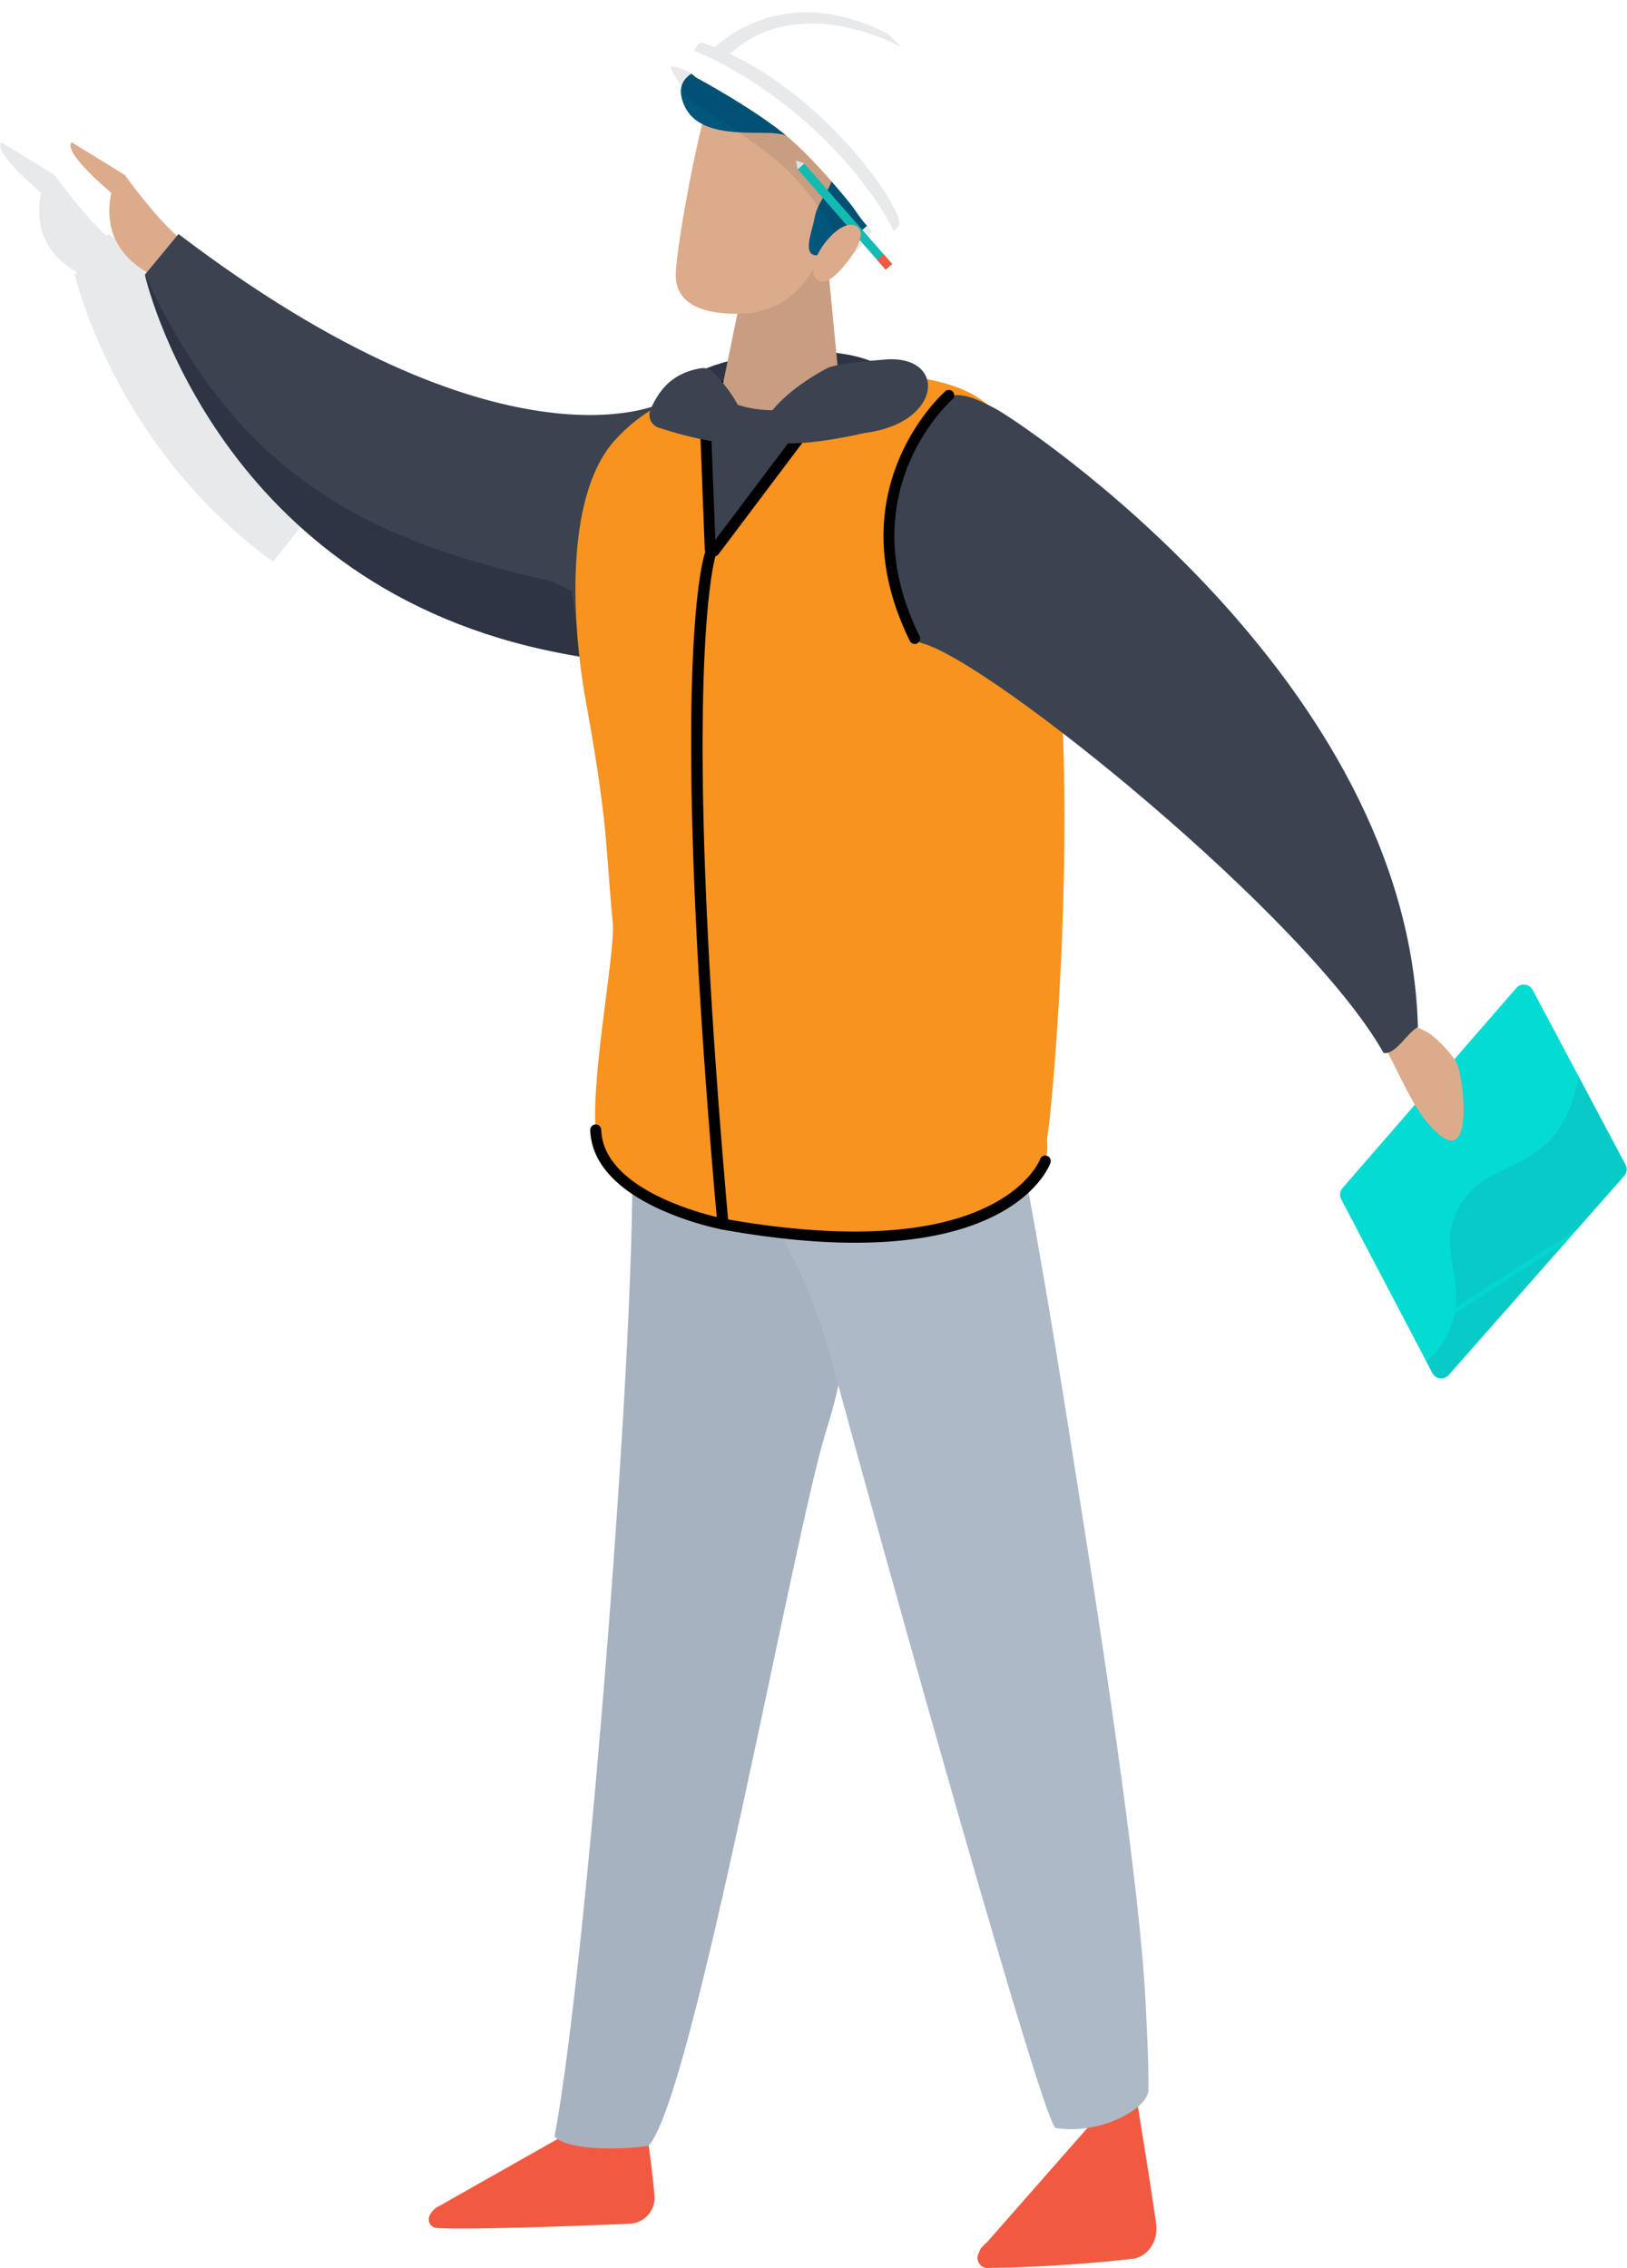 <svg xmlns="http://www.w3.org/2000/svg" xmlns:xlink="http://www.w3.org/1999/xlink" id="primary_assets6273233a1e557" data-name="primary assets" viewBox="0 0 376.02 524.18" aria-hidden="true" width="376px" height="524px"><defs><linearGradient class="cerosgradient" data-cerosgradient="true" id="CerosGradient_id1ed93d250" gradientUnits="userSpaceOnUse" x1="50%" y1="100%" x2="50%" y2="0%"><stop offset="0%" stop-color="#d1d1d1"/><stop offset="100%" stop-color="#d1d1d1"/></linearGradient><linearGradient/><style>.cls-1-6273233a1e557{fill:none;}.cls-2-6273233a1e557{fill:#2c2969;}.cls-10-6273233a1e557,.cls-3-6273233a1e557{opacity:0.1;}.cls-12-6273233a1e557,.cls-4-6273233a1e557{fill:#192232;}.cls-5-6273233a1e557{fill:#f15a41;}.cls-6-6273233a1e557{fill:#adb9c7;}.cls-7-6273233a1e557{opacity:0.05;}.cls-8-6273233a1e557{fill:#dcab8b;}.cls-9-6273233a1e557{fill:#04dbd2;}.cls-10-6273233a1e557{fill:url(#New_Pattern_Swatch_36273233a1e557);}.cls-11-6273233a1e557{fill:#3b4350;}.cls-12-6273233a1e557{opacity:0.4;}.cls-13-6273233a1e557{fill:#f7931e;}.cls-14-6273233a1e557{fill:#fff;}.cls-15-6273233a1e557{fill:#00567b;}.cls-16-6273233a1e557{fill:#13bbb2;}.cls-17-6273233a1e557{fill:#dde3e9;}</style><pattern id="New_Pattern_Swatch_36273233a1e557" data-name="New Pattern Swatch 3" width="81.26" height="81.26" patternTransform="matrix(0.53, 0.82, 0.82, -0.53, 2946.52, -6245.44)" patternUnits="userSpaceOnUse" viewBox="0 0 81.26 81.26"><rect class="cls-1-6273233a1e557" width="81.26" height="81.26"/><rect class="cls-2-6273233a1e557" width="81.26" height="81.26"/></pattern></defs><g class="cls-3-6273233a1e557"><path class="cls-4-6273233a1e557" d="M.24,32.86l12.32,7.58s8.34,11.69,14.38,16l-5.22,8.25S6.15,60.38,9.44,44.56C9.44,44.56-1.77,35.3.24,32.86Z"/><path class="cls-4-6273233a1e557" d="M91.46,91C78.21,78.85,52.18,74.77,25,54.09l-7.77,9.4s9,39.6,45.83,66.33C63,129.82,93.21,92.62,91.46,91Z"/></g><path class="cls-5-6273233a1e557" d="M146.64,488.71a4.31,4.31,0,0,1,2.69,3.35c.5,3.17,1.4,9.29,1.92,15.36a6,6,0,0,1-5.67,6.52c-11.44.49-35.92,1.43-44.7,1a2,2,0,0,1-1.69-2.68h0a4.28,4.28,0,0,1,2.2-2.36l35.49-20.08C140.59,487.56,143.75,487.59,146.64,488.71Z"/><path class="cls-6-6273233a1e557" d="M146,263.66c1.53,39.72-10.46,191.5-17.86,230.1,2.92,3.37,16.21,3.11,21.75,2.16,10.38-11.33,33.61-141.76,41.15-165.61,6.77-21.44,1.94-21.27,4.82-62.74C175.7,264.29,166.17,266.94,146,263.66Z"/><g class="cls-7-6273233a1e557"><path class="cls-4-6273233a1e557" d="M146,263.66c1.53,39.72-10.46,191.5-17.86,230.1,2.92,3.37,16.21,3.11,21.75,2.16,10.38-11.33,33.61-141.76,41.15-165.61,6.77-21.44,1.94-21.27,4.82-62.74C175.7,264.29,166.17,266.94,146,263.66Z"/></g><path class="cls-8-6273233a1e557" d="M16.48,32.86,28.8,40.44s8.33,11.69,14.37,16L38,64.71S22.38,60.38,25.67,44.56C25.67,44.56,14.46,35.3,16.48,32.86Z"/><path class="cls-9-6273233a1e557" d="M331.1,317.36,310,277.17a2.32,2.32,0,0,1,.3-2.59l40.18-46.23a2.3,2.3,0,0,1,3.78.43l21.47,40.39a2.32,2.32,0,0,1-.31,2.61l-40.56,46A2.31,2.31,0,0,1,331.1,317.36Z"/><path class="cls-10-6273233a1e557" d="M357.41,264.39c-6.88,6.5-15.79,6-20.36,15-4.7,9.24,1.52,16-1.12,25.53a21.46,21.46,0,0,1-6.2,9.83l1.37,2.61a2.31,2.31,0,0,0,3.78.46l40.56-46a2.32,2.32,0,0,0,.31-2.61l-10.9-20.51C363.63,256.47,360.69,261.28,357.41,264.39Z"/><path class="cls-11-6273233a1e557" d="M152.57,93.3S116.14,111.06,41.21,54.09l-7.77,9.4s15.57,70,92.41,86.7S152.57,93.3,152.57,93.3Z"/><path class="cls-12-6273233a1e557" d="M127.64,134.41c-40.07-9.07-72-22.52-94.2-70.92,0,0,15.6,69.85,92.41,86.7C188.22,163.86,127.64,134.41,127.64,134.41Z"/><path class="cls-5-6273233a1e557" d="M263,486.88s2.73,16.64,4.22,27c.58,4.06-1.95,7.78-5.53,8.18-12.16,1.38-24.24,2-33.64,2.11a2.34,2.34,0,0,1-2-3.09l.63-1.46c1.53-1.51.53-.54,1.53-1.51l26-29.57Z"/><path class="cls-6-6273233a1e557" d="M155.67,256.48s79.75,3.23,79.17,3.93c6.34,32.15,11.17,63.52,16.62,98.14,4.06,25.75,12,78.11,13.32,104.16.33,6.74.7,13.54.66,20.29,0,4.39-11.35,10.51-21.45,8.81-2.68-.45-37.83-125.85-51.61-176.68C181.25,272.85,155.67,256.48,155.67,256.48Z"/><path class="cls-11-6273233a1e557" d="M211.37,94.21S210.46,79,180.63,81.49,152.6,97,152.6,97s5.22,10.75,25.71,9.91S212.15,102.42,211.37,94.21Z"/><path class="cls-12-6273233a1e557" d="M211.37,94.21S210.46,79,180.63,81.49,152.6,97,152.6,97s5.22,10.75,25.71,9.91S212.15,102.42,211.37,94.21Z"/><path class="cls-11-6273233a1e557" d="M143.69,260.33c-2.38-10,1.18-41.38.39-47.88-2-16.35-1.29-20.79-7-48.46-3.25-15.86-10.6-45.18.39-58,11.6-13.56,35.89-15.43,54.11-15.52,28.12-.13,33.76,5,39.85,16.67,17.89,45.47,9.62,150,9,150.62C244.7,290.21,143.65,285.47,143.69,260.33Z"/><path class="cls-8-6273233a1e557" d="M316.75,236.88c5.79,7.32,9.27,20.66,16.61,25.86s4.78-15.12,3.1-17.56-4.75-5.65-6.79-6.75a28.07,28.07,0,0,0-3.32-1.52,36,36,0,0,1-3.17-3.52C320.21,233,317.78,233.73,316.75,236.88Z"/><path class="cls-13-6273233a1e557" d="M138,263.6c-2.28-10.54,4.29-43.45,3.61-50.3-1.71-17.25-.89-21.91-6.22-51.16-3.06-16.76-5.24-47,6.62-60.31,12.51-14,33.22-16.18,52.4-15.85,29.59.5,35.42,6,41.56,18.44,17.79,48.26,6.71,158,6,158.7C245.69,297.41,137.35,290.05,138,263.6Z"/><path class="cls-11-6273233a1e557" d="M194.94,87.61,165.1,127.18a.53.53,0,0,1-1-.3L162.7,89.65Z"/><path d="M164.13,128.58a1.78,1.78,0,0,1-1.26-1.65l-1.48-38.47,36.23-2.3L166.12,128a1.82,1.82,0,0,1-1.37.72A1.94,1.94,0,0,1,164.13,128.58ZM164,90.84l1.31,33.93,26.93-35.72Z"/><path d="M167.13,284.18h.06a1.28,1.28,0,0,0,1.16-1.38c-11.39-128.2-3-154.08-3-154.32a1.27,1.27,0,0,0-2.39-.85c-.36,1-8.66,26.09,2.83,155.39A1.27,1.27,0,0,0,167.13,284.18Z"/><path d="M202.12,287.13c34.13-1.31,40.35-17.49,40.66-18.36a1.27,1.27,0,1,0-2.39-.86c0,.08-2.43,6.32-12.46,11.11-17,8.14-42.36,5.93-60.62,2.64-.27-.05-27.94-5.53-28.37-20.55a1.27,1.27,0,1,0-2.54.07c.2,7.15,5.6,13.4,15.61,18.09a70.29,70.29,0,0,0,14.83,4.89C181.05,286.72,192.66,287.5,202.12,287.13Z"/><path class="cls-14-6273233a1e557" d="M207.38,57.35C205.92,59,190,52.94,175.15,40S152,12.13,153.5,10.45,165.56,21,180.44,33.9,208.84,55.67,207.38,57.35Z"/><path class="cls-8-6273233a1e557" d="M191.25,60.48l3,31.09c-.55.38-16.12,7-27.79.17l5.17-25.12Z"/><g class="cls-3-6273233a1e557"><path class="cls-4-6273233a1e557" d="M191.25,60.48l3,31.09c-.55.38-16.12,7-27.79.17l5.17-25.12Z"/></g><path class="cls-8-6273233a1e557" d="M196.55,41.52c-5,11.75-7.84,30-24.55,30.93-7.05.4-15.91-1-15.83-8.9.06-6.43,5.53-36.29,8.76-43.56,3.68-8.27,25,.8,27.68,9.27.49,1.54.39,2.74,1.42,4.17Z"/><path class="cls-15-6273233a1e557" d="M203.77,48.91c2.72-2.8,3.4-6,2.68-9.72-.79-4.07-3.54-5.33-5.58-8.57s.92-6.08-1.32-9.47c-1.72-2.59-5.25-4.37-7.82-5.41-6.7-2.73-13.07-4.25-20.14-2.23-5.7,1.62-17.3,2-13.49,10.78,3.09,7.1,13.19,6.28,19.77,6.44,8,.2,9.65,5.19,14.52,10.51-.92,3.4-3.47,5.38-4.13,9.13-.6,3.43-3.65,10.15,2.17,8.33C195,57.27,200.47,52.32,203.77,48.91Z"/><path class="cls-14-6273233a1e557" d="M160.48,11.36a31.06,31.06,0,1,1,45.81,41.83C200,59.4,193,37,185.77,30.75,175.39,21.68,156.68,16,160.48,11.36Z"/><g class="cls-3-6273233a1e557"><path class="cls-4-6273233a1e557" d="M184.55,31.25c7.19,6.27,21.07,23.22,21.07,23.22.71-.72,2-2.21,2-2.21,2.53-1.69-14.61-28.38-38.91-39.79C184.81-2.26,208,10.75,208,10.75a24.2,24.2,0,0,0-2.94-3C184.1-2.91,170.1,6.49,165.14,10.91c-.93-.36-1.86-.71-2.79-1-1.18-.4-1.75,1.76-2.54,2.73C156,17.25,174.17,22.18,184.55,31.25Z"/></g><g class="cls-3-6273233a1e557"><path class="cls-4-6273233a1e557" d="M155.06,15.79c-.83-2.07,15.06,4.53,29.93,17.47s18,18.54,16.54,20.22c-.59.67-2.77,4.55-5.46,5.86,0,0-6.55-13.5-15.46-21.26-7.44-6.47-20.72-14.67-20.72-14.67S156,18.16,155.06,15.79Z"/></g><path class="cls-14-6273233a1e557" d="M153.53,10.42c1.46-1.68,17.34,4.41,32.21,17.35s23.08,27.83,21.62,29.51c-.58.67-2.63-.87-5.83-3.8,0,0-10.16-13.75-19.08-21.51C175,25.5,160.86,17.91,160.86,17.91,155.81,13.88,152.8,11.26,153.53,10.42Z"/><rect class="cls-16-6273233a1e557" x="194.28" y="34.62" width="2" height="30.87" transform="translate(15.38 141.03) rotate(-41.2)"/><rect class="cls-5-6273233a1e557" x="203.45" y="59.03" width="2" height="3.01" transform="translate(10.77 149.7) rotate(-41.21)"/><polygon class="cls-17-6273233a1e557" points="183.94 37.12 184.15 38.13 184.35 39.15 185.13 38.46 185.9 37.77 184.92 37.44 183.94 37.12"/><path class="cls-8-6273233a1e557" d="M197.83,52.22c2.77,1.5-.34,6.15-1.73,7.93s-4.62,6.05-7,4.69C184.7,62.41,193.55,49.91,197.83,52.22Z"/><path class="cls-11-6273233a1e557" d="M204.45,83.1c-2.36.2-11.16.89-13.27,2-4.59,2.36-13,8-14.86,13.46-2.7,7.79,23.45,1.52,23.45,1.52C218.05,97.82,218.91,81.85,204.45,83.1Z"/><path class="cls-11-6273233a1e557" d="M162,85.11a3.16,3.16,0,0,1,2.72.85c2.1,2.05,6.49,7,7.85,13,1.4,6.26-13.61,2.06-20.32-.11a3.14,3.14,0,0,1-1.92-4.22C152.29,90.21,155.26,86.22,162,85.11Z"/><path class="cls-11-6273233a1e557" d="M327.74,237.36c-2.52,1.33-5.12,6.45-7.94,6-17.58-31.27-90.88-90.57-106.68-94.69-4.45-1.16-9.49-27.12-5.63-36.64,8.7-21.47,10.37-24.21,22.91-17.39C236.07,97.77,325.56,156.67,327.74,237.36Z"/><path d="M211.41,148.83a1.24,1.24,0,0,1-1.12-.7c-17.39-35.2,7.94-57.48,8.19-57.71a1.25,1.25,0,0,1,1.63,1.9c-.24.21-24.09,21.29-7.58,54.71a1.24,1.24,0,0,1-1.12,1.8Z"/></svg>